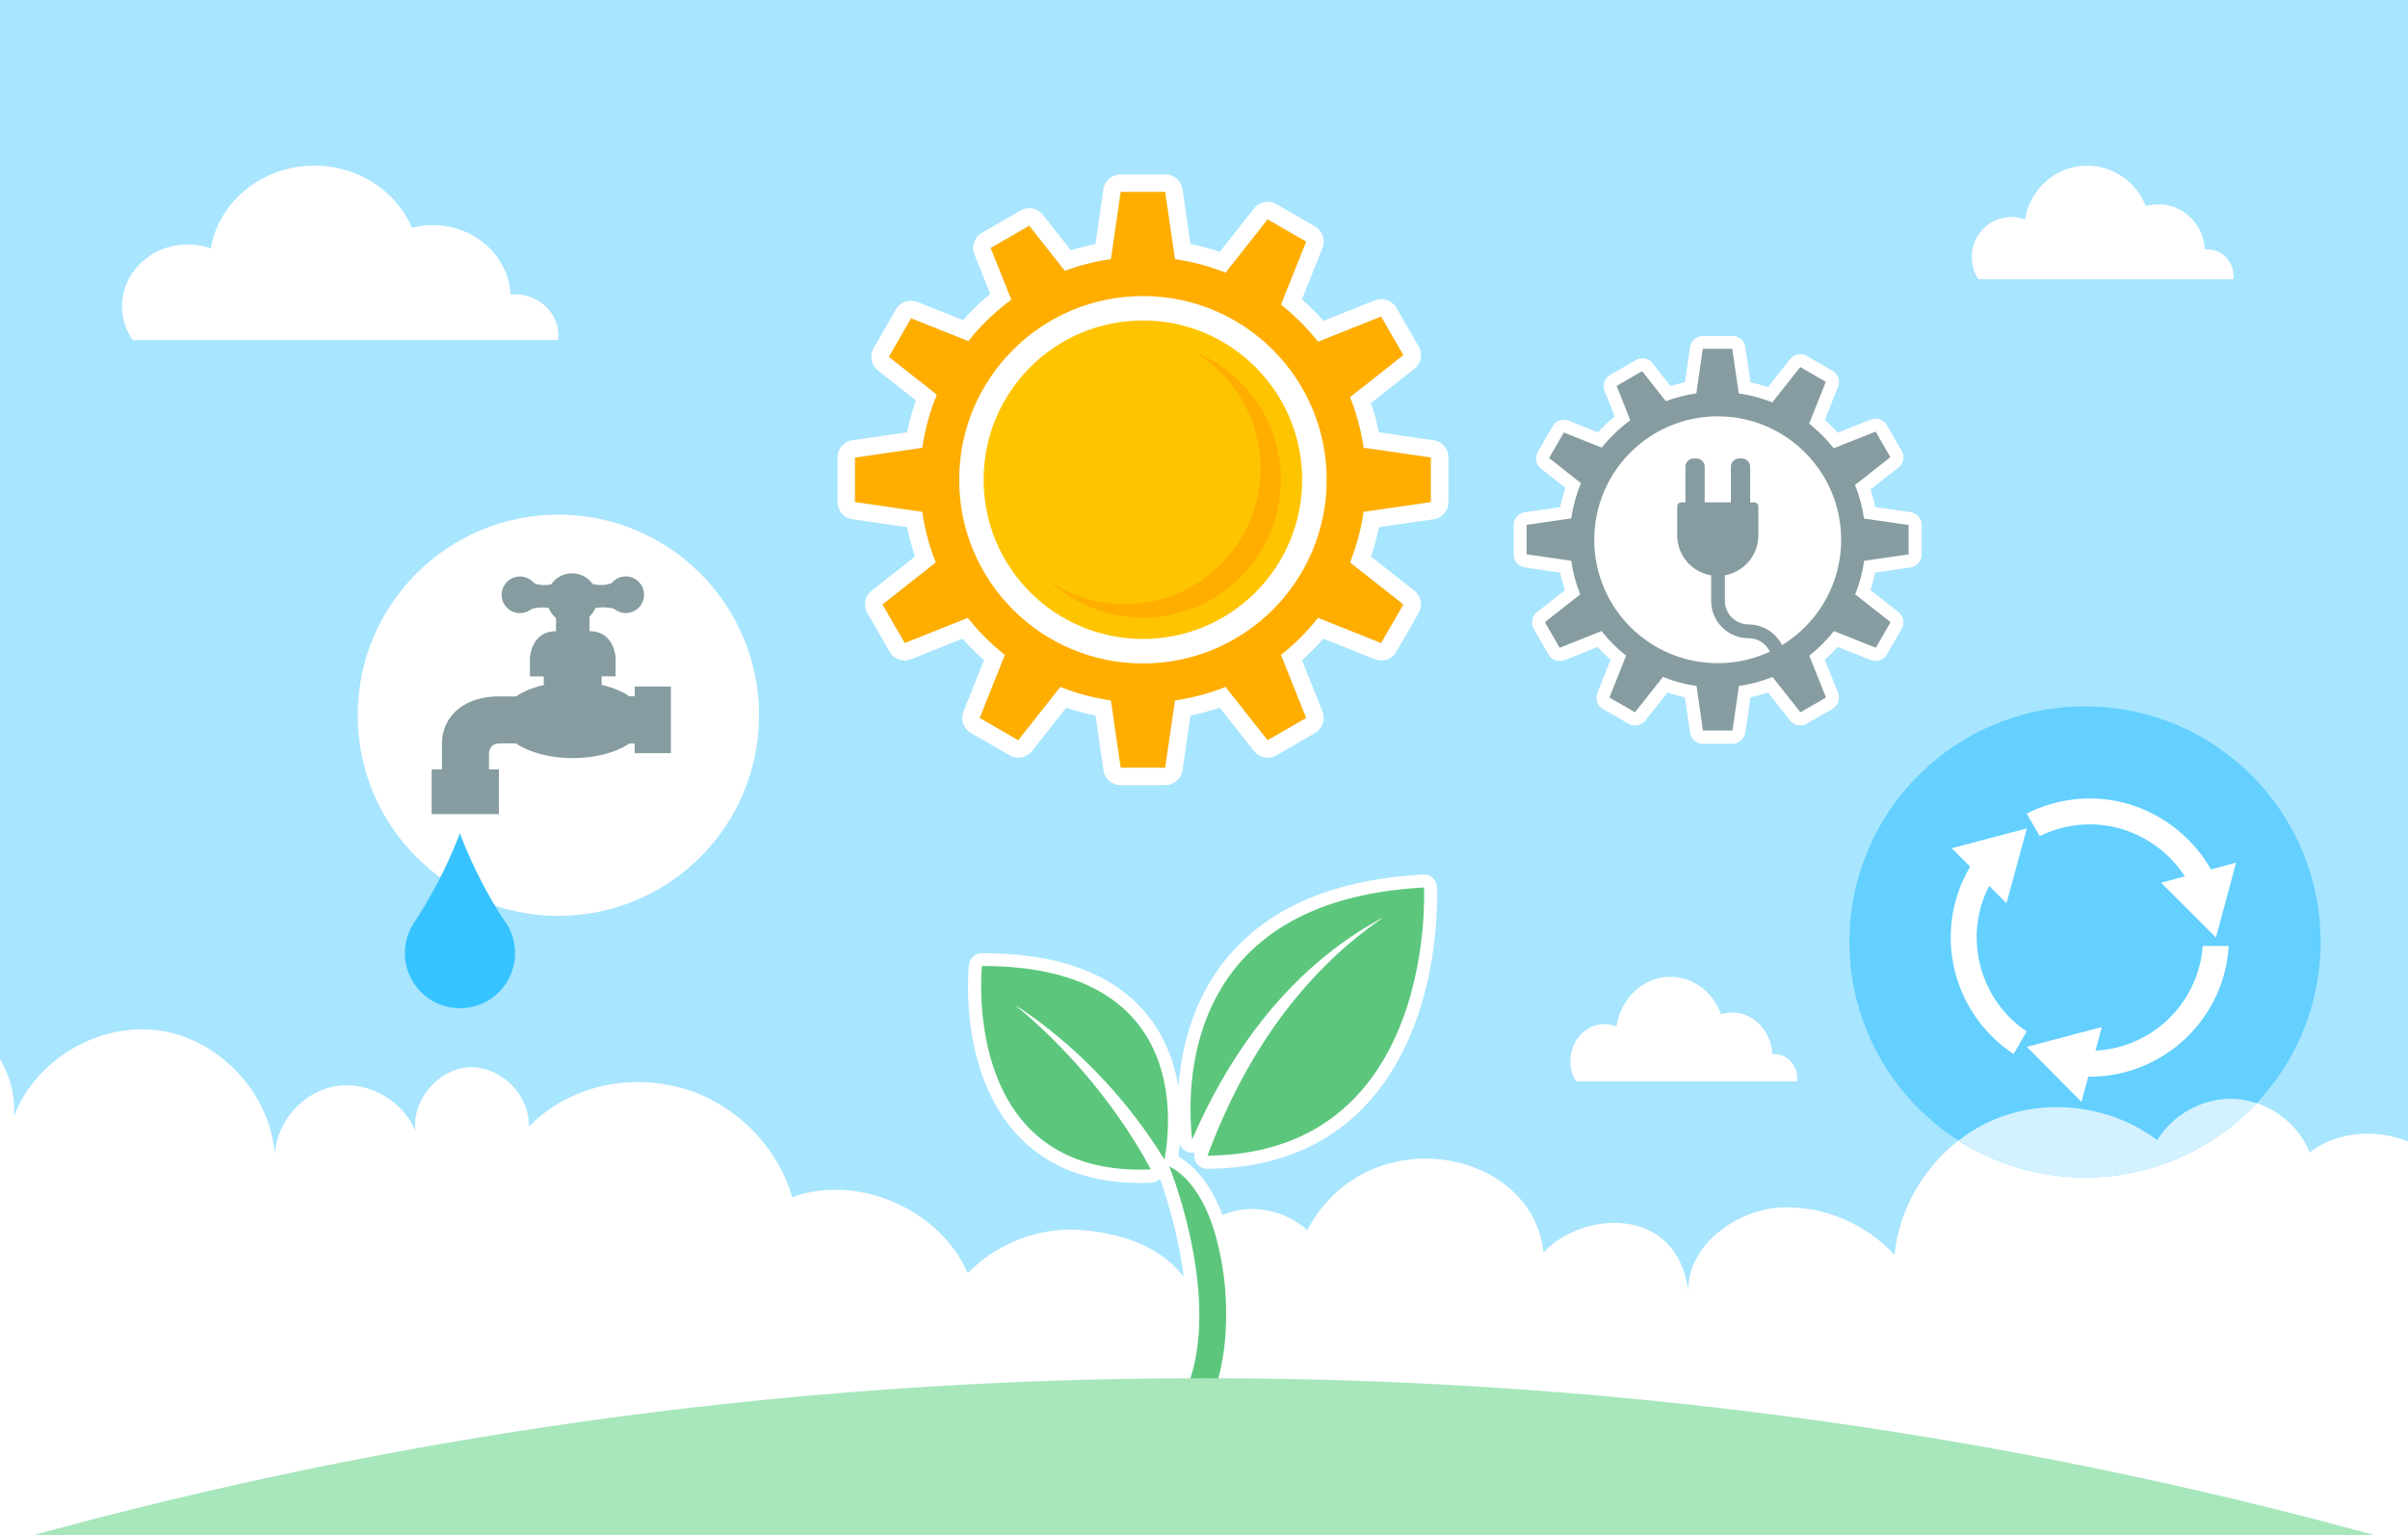 <svg xmlns="http://www.w3.org/2000/svg" viewBox="2 2 276 176"><defs><style>.cls-10,.cls-3,.cls-5{stroke-width:0}.cls-3{fill:#ffae00}.cls-5{fill:#869ca1}.cls-10{fill:#fff}</style></defs><path d="M0 0h280v180H0z" style="fill:#a8e5ff;stroke-width:0"/><path d="M279.98 179.98v-46.12c-3.94-2.51-9.5-2.62-13.25.26-1.34-3.36-4.69-5.83-8.3-6.12-3.61-.29-7.31 1.61-9.17 4.72-5.3-4.04-12.82-4.94-18.92-2.27s-10.55 8.79-11.19 15.43c-3.25-3.59-8.13-5.65-12.97-5.46-4.84.18-10.68 4.1-10.68 9.5-1.41-10.04-12.44-8.93-16.58-4.33-1.25-11.96-20.2-15.51-27.08-2.58-5.25-4.6-14.42-2.61-13.69 5.99-2.73-3.98-7.33-5.59-12.13-5.98-4.81-.4-9.75 1.47-13.1 4.94-3.22-7.37-12.54-11.41-20.12-8.72-1.76-6.08-6.92-11.06-13.06-12.61s-12.71.03-17.14 4.55c.17-3.6-3.17-6.96-6.77-6.82s-6.66 3.76-6.21 7.34c-1.39-3.53-5.42-5.81-9.17-5.17-3.74.63-6.8 4.11-6.95 7.91-.46-6.97-6.22-13.24-13.13-14.28-6.91-1.04-14.26 3.24-16.76 9.77.21-3.38-1.22-6.75-3.61-9.14V180h280l-.02-.02Z" class="cls-10"/><path d="M279.99 177.99c-44.31-12.9-89.92-19.4-136.45-19.72.45-2.48.59-5.19.4-8.12-.21-3.18-1.04-7.75-2.79-11.01-1.13-2.12-2.51-3.66-4.11-4.57.07-.42.13-.9.18-1.42.18.52.63.91 1.2.99.17.02.34.02.51 0a1.503 1.503 0 0 0 1.46 1.86c7.56-.07 13.66-2.53 18.15-7.3 8.85-9.42 8.18-24.39 8.15-25.02-.02-.4-.2-.77-.49-1.04-.3-.27-.69-.39-1.08-.38-10 .54-17.5 3.67-22.29 9.32-4.06 4.78-5.42 10.51-5.76 15.04-.46-2.82-1.54-5.84-3.74-8.47-3.81-4.56-10.09-6.87-18.66-6.87h-.12c-.77 0-1.41.58-1.49 1.34-.05.5-1.22 12.28 5.6 19.55 3.63 3.87 8.77 5.69 15.31 5.42.37-.02.72-.17.98-.42 1.09 3.01 4.33 13.08 2.39 21.1-46.83.24-92.75 6.93-137.35 19.91V180h280" class="cls-10"/><path d="M140.22 163.75c2.08-4.13 2.53-8.96 2.24-13.49-.19-2.98-.97-7.33-2.61-10.4-1.48-2.77-3.03-3.74-3.84-4.14.07.17 6.82 16.83 1.26 27.06-.17.31-.22.65-.17.98h3.13-.01Zm-4.75-28.79a57.11 57.11 0 0 0-6.45-8.6c-.79-.88-1.61-1.72-2.46-2.55-.84-.82-1.71-1.62-2.61-2.39-1.79-1.53-3.65-2.98-5.65-4.2.92.72 1.8 1.49 2.66 2.28s1.69 1.6 2.51 2.44c.81.84 1.6 1.69 2.36 2.56.76.87 1.51 1.76 2.22 2.67.71.91 1.41 1.84 2.07 2.78.67.94 1.3 1.91 1.91 2.88s1.19 1.97 1.74 2.98c.05.09.09.17.14.26-21.93.91-19.36-23.32-19.36-23.32 23.5-.06 21.75 17.66 20.92 22.19v.02Zm29.74-31.21s1.59 30.49-24.81 30.74c.07-.2.15-.4.23-.61 2.01-5.25 4.59-10.3 7.89-14.86 1.65-2.28 3.49-4.44 5.5-6.43.5-.5 1.02-.99 1.54-1.46.52-.48 1.06-.94 1.61-1.39.55-.46 1.11-.89 1.67-1.33.29-.21.57-.43.86-.63.29-.21.58-.41.87-.62-5.06 2.68-9.54 6.5-13.22 10.97-3.6 4.37-6.47 9.33-8.71 14.53-.69-6.37-.87-27.43 26.55-28.91h.02Z" style="fill:#5cc77c;stroke-width:0"/><path d="M280 180v-.37C235.57 166.86 188.6 160 140 160s-95.58 6.86-140 19.63v.37h280Z" style="fill:#a8e6bc;stroke-width:0"/><circle cx="240.98" cy="109.98" r="27" style="fill:#63d0ff;stroke-width:0"/><path d="M260.64 128.48c-.72-.24-1.46-.42-2.21-.48-3.61-.29-7.31 1.61-9.17 4.72-5.3-4.04-12.82-4.94-18.92-2.27-1.38.6-2.66 1.39-3.85 2.31a26.89 26.89 0 0 0 14.5 4.23c7.75 0 14.73-3.27 19.66-8.5h-.01Z" style="stroke-width:0;fill:#d4f1ff"/><path d="m249.7 103.2 6.29 6.29 2.3-8.59-8.59 2.3zM231.98 105.55l2.33-8.58-8.6 2.27 6.27 6.31zM242.91 119.74l-8.6 2.27 6.26 6.31 2.34-8.58z" class="cls-10"/><path d="m253.22 103.9 2.68-1.3c-2.66-5.5-8.3-9.06-14.36-9.06-2.52 0-5 .6-7.24 1.74l1.49 2.58c1.78-.88 3.76-1.35 5.75-1.35 4.93 0 9.52 2.9 11.69 7.38ZM228.56 109.49c0-2.62.79-5.16 2.27-7.33l-2.45-1.68a15.854 15.854 0 0 0-2.79 9.01c0 5.38 2.74 10.41 7.21 13.34l1.49-2.58a13.008 13.008 0 0 1-5.72-10.76h-.01ZM254.47 110.45c-.49 6.71-6.1 12.01-12.93 12.01-.33 0-.67-.01-1-.04l-.23 2.96c.41.03.82.05 1.23.05 8.47 0 15.41-6.64 15.91-14.98h-2.98Z" class="cls-10"/><circle cx="66" cy="84" r="23" class="cls-10"/><path d="M59.88 107.66c-3.44-5.2-5.17-10.15-5.17-10.15s-1.74 4.94-5.17 10.15a6.288 6.288 0 0 0-1.13 3.61c0 3.48 2.82 6.31 6.31 6.31s6.31-2.82 6.31-6.31c0-1.34-.42-2.58-1.13-3.61h-.02Z" style="fill:#36c3ff;stroke-width:0"/><path d="M74.75 80.68v1.15h-.6c-.84-.57-1.93-1.02-3.19-1.31v-.98h1.6v-2.13s-.12-3.05-2.99-3.05v-1.68c.28-.27.51-.59.66-.96.41-.09 1.2-.18 2.16.08.36.29.82.48 1.33.48a2.1 2.1 0 1 0 0-4.2c-.64 0-1.21.29-1.6.75h-.01s-.76.44-2.19.12c-.52-.74-1.38-1.22-2.36-1.22s-1.87.5-2.39 1.27c-1.28.23-1.97-.16-1.97-.16-.39-.45-.95-.75-1.6-.75a2.1 2.1 0 1 0 0 4.2c.51 0 .96-.19 1.33-.48.82-.22 1.52-.18 1.96-.11.18.45.47.84.84 1.15v1.52c-2.87 0-2.99 3.05-2.99 3.05v2.13h1.59v.98c-1.26.29-2.35.75-3.19 1.31h-1.65c-.73-.03-3.43-.02-5.26 1.71-1.03.97-1.57 2.26-1.57 3.74v2.91h-1.18v5.13h7.7V90.2h-1.13v-1.87s.02-1.1 1.22-1.1h1.88c1.51 1.02 3.85 1.68 6.49 1.68s4.98-.65 6.49-1.67h.61v1.11h4.16v-7.64h-4.16l.02-.03Z" class="cls-5"/><path d="M258 33.65c0-1.69-1.34-3.06-2.99-3.06-.1 0-.2 0-.29.01-.15-2.88-2.48-5.17-5.33-5.17-.5 0-.99.07-1.45.2-1.07-2.72-3.67-4.63-6.71-4.63-3.59 0-6.56 2.67-7.13 6.17-.49-.19-1.02-.29-1.58-.29-2.49 0-4.51 2.06-4.51 4.61 0 .93.27 1.79.73 2.52h29.25c.01-.12.02-.23.02-.35ZM208 125.67c0-1.56-1.16-2.82-2.6-2.82-.09 0-.17 0-.26.01-.13-2.66-2.15-4.78-4.62-4.78-.43 0-.85.07-1.25.19-.93-2.51-3.18-4.28-5.81-4.28-3.11 0-5.69 2.46-6.18 5.69-.43-.17-.89-.27-1.37-.27-2.16 0-3.91 1.9-3.91 4.25 0 .86.23 1.65.63 2.32h25.35c0-.11.02-.22.02-.33v.02ZM66 40.46c0-2.6-2.23-4.71-4.99-4.71-.17 0-.33 0-.49.02-.24-4.43-4.13-7.96-8.89-7.96-.83 0-1.64.11-2.41.31-1.78-4.18-6.12-7.13-11.18-7.13-5.98 0-10.94 4.1-11.89 9.49a7.91 7.91 0 0 0-2.64-.45c-4.15 0-7.52 3.17-7.52 7.09 0 1.43.45 2.76 1.22 3.87h48.74c.02-.18.04-.36.04-.54ZM166 59.55v-5.1l-7.71-1.12c-.29-2.02-.82-3.97-1.55-5.8l6.11-4.82-2.55-4.42-7.23 2.89c-1.24-1.58-2.67-3-4.25-4.25l2.89-7.23-4.42-2.55-4.82 6.11c-1.84-.73-3.78-1.26-5.8-1.55L135.55 24h-5.1l-1.12 7.71c-1.83.26-3.6.72-5.28 1.35l-4.08-5.18-4.42 2.55 2.37 5.94a25.458 25.458 0 0 0-4.93 4.74l-6.56-2.62-2.55 4.42 5.5 4.34c-.79 1.92-1.36 3.97-1.67 6.09L100 54.46v5.1l7.71 1.12c.29 2.02.82 3.97 1.55 5.8l-6.11 4.82 2.55 4.42 7.23-2.89c1.24 1.58 2.67 3 4.25 4.25l-2.89 7.23 4.42 2.55 4.82-6.11c1.84.73 3.78 1.26 5.8 1.55l1.12 7.71h5.1l1.12-7.71c2.02-.29 3.96-.82 5.8-1.55l4.82 6.11 4.42-2.55-2.89-7.23c1.58-1.24 3-2.67 4.25-4.25l7.23 2.89 2.55-4.42-6.11-4.82c.73-1.84 1.26-3.78 1.55-5.8l7.71-1.12Z" class="cls-10"/><path d="m135.55 24 1.12 7.71c2.02.29 3.96.82 5.8 1.55l4.82-6.11 4.42 2.55-2.89 7.23c1.58 1.24 3 2.67 4.25 4.25l7.23-2.89 2.55 4.42-6.11 4.82c.73 1.84 1.26 3.78 1.55 5.8l7.71 1.12v5.1l-7.71 1.12c-.29 2.02-.82 3.96-1.55 5.8l6.11 4.82-2.55 4.42-7.23-2.89c-1.24 1.58-2.67 3-4.25 4.25l2.89 7.23-4.42 2.55-4.82-6.11c-1.84.73-3.78 1.26-5.8 1.55L135.55 90h-5.1l-1.12-7.71c-2.02-.29-3.96-.82-5.8-1.55l-4.82 6.11-4.42-2.55 2.89-7.23c-1.58-1.24-3-2.67-4.25-4.25l-7.23 2.89-2.55-4.42 6.11-4.82c-.73-1.84-1.26-3.78-1.55-5.8L100 59.55v-5.1l7.71-1.12c.31-2.13.87-4.17 1.67-6.09l-5.5-4.34 2.55-4.42 6.56 2.62c1.43-1.79 3.08-3.39 4.93-4.74l-2.37-5.94 4.42-2.55 4.08 5.18c1.68-.63 3.45-1.08 5.28-1.35l1.12-7.71h5.1m0-1.99h-5.1c-.99 0-1.84.73-1.98 1.71l-.91 6.27c-.95.19-1.89.43-2.81.72l-3.21-4.07c-.39-.5-.98-.76-1.57-.76-.34 0-.68.09-1 .27l-4.42 2.55c-.86.5-1.23 1.55-.86 2.47l1.81 4.54c-1.12.92-2.16 1.92-3.12 3l-5.22-2.08c-.24-.1-.49-.14-.74-.14-.7 0-1.37.37-1.73 1l-2.55 4.42c-.5.86-.29 1.96.49 2.57l4.35 3.43c-.42 1.19-.75 2.42-1 3.66l-6.27.91c-.98.14-1.71.99-1.71 1.98v5.1c0 .99.73 1.84 1.71 1.98l6.27.91c.23 1.14.53 2.26.9 3.36l-4.97 3.92c-.78.61-.99 1.71-.49 2.57l2.55 4.42a1.997 1.997 0 0 0 2.47.86l5.89-2.35c.77.87 1.59 1.69 2.46 2.46l-2.35 5.89c-.37.92 0 1.98.86 2.47l4.42 2.55c.31.18.66.27 1 .27.6 0 1.18-.27 1.57-.76l3.92-4.97c1.1.37 2.22.67 3.36.9l.91 6.27c.14.98.99 1.71 1.98 1.71h5.1c.99 0 1.84-.73 1.98-1.71l.91-6.27c1.14-.23 2.26-.53 3.36-.9l3.92 4.97c.39.5.98.76 1.57.76.34 0 .68-.09 1-.27l4.42-2.55c.86-.5 1.23-1.55.86-2.47l-2.35-5.89c.87-.77 1.69-1.59 2.46-2.46l5.89 2.35c.24.1.49.14.74.14.7 0 1.37-.36 1.73-1l2.55-4.42c.5-.86.29-1.96-.49-2.57l-4.97-3.92c.37-1.1.67-2.22.9-3.36l6.27-.91c.98-.14 1.71-.99 1.71-1.98v-5.1c0-.99-.73-1.84-1.71-1.98l-6.27-.91c-.23-1.14-.53-2.26-.9-3.36l4.97-3.92c.78-.62.99-1.71.49-2.57l-2.55-4.42c-.37-.63-1.04-1-1.73-1-.25 0-.5.05-.74.14l-5.89 2.35c-.77-.87-1.59-1.69-2.46-2.46l2.35-5.89c.37-.92 0-1.98-.86-2.47l-4.42-2.55c-.31-.18-.66-.27-1-.27-.6 0-1.18.27-1.57.76l-3.92 4.97c-1.1-.37-2.22-.67-3.36-.9l-.91-6.27c-.14-.98-.99-1.71-1.98-1.71Z" class="cls-10"/><path d="M166 59.55v-5.1l-7.71-1.12c-.29-2.02-.82-3.97-1.55-5.8l6.11-4.82-2.55-4.42-7.23 2.89c-1.24-1.58-2.67-3-4.25-4.25l2.89-7.23-4.42-2.55-4.82 6.11c-1.84-.73-3.78-1.26-5.8-1.55L135.55 24h-5.1l-1.12 7.71c-1.83.26-3.6.72-5.28 1.35l-4.08-5.18-4.42 2.55 2.37 5.94a25.458 25.458 0 0 0-4.93 4.74l-6.56-2.62-2.55 4.42 5.5 4.34c-.79 1.92-1.36 3.97-1.67 6.09L100 54.46v5.1l7.71 1.12c.29 2.02.82 3.97 1.55 5.8l-6.11 4.82 2.55 4.42 7.23-2.89c1.24 1.58 2.67 3 4.25 4.25l-2.89 7.23 4.42 2.55 4.82-6.11c1.84.73 3.78 1.26 5.8 1.55l1.12 7.71h5.1l1.12-7.71c2.02-.29 3.96-.82 5.8-1.55l4.82 6.11 4.42-2.55-2.89-7.23c1.58-1.24 3-2.67 4.25-4.25l7.23 2.89 2.55-4.42-6.11-4.82c.73-1.84 1.26-3.78 1.55-5.8l7.71-1.12Z" class="cls-3"/><circle cx="133" cy="57" r="21.06" class="cls-10"/><path d="M133 38.74c-10.09 0-18.26 8.17-18.26 18.26s8.17 18.25 18.26 18.25 18.25-8.17 18.25-18.25-8.17-18.26-18.25-18.26Z" style="fill:#ffc400;stroke-width:0"/><path d="M138.79 42.28c4.6 2.7 7.69 7.7 7.69 13.42 0 8.59-6.96 15.55-15.55 15.55-3.19 0-6.15-.96-8.61-2.6 2.81 2.58 6.57 4.16 10.69 4.16 8.73 0 15.81-7.08 15.81-15.81 0-6.69-4.16-12.41-10.03-14.72Z" class="cls-3"/><path d="M220.76 65.57v-3.38l-5.11-.74c-.19-1.34-.54-2.63-1.03-3.85l4.05-3.19-1.69-2.93-4.8 1.91c-.82-1.04-1.77-1.99-2.82-2.82l1.91-4.8-2.93-1.69-3.2 4.05c-1.22-.49-2.51-.84-3.85-1.03l-.74-5.11h-3.38l-.74 5.11c-1.21.17-2.38.48-3.5.89l-2.71-3.44-2.93 1.69 1.57 3.94c-1.23.9-2.33 1.96-3.27 3.14l-4.35-1.74-1.69 2.93 3.65 2.88c-.53 1.28-.9 2.63-1.11 4.04l-5.11.74v3.38l5.11.74c.19 1.34.54 2.63 1.03 3.85l-4.05 3.19 1.69 2.93 4.8-1.91c.82 1.04 1.77 1.99 2.82 2.82l-1.91 4.8 2.93 1.69 3.2-4.05c1.22.49 2.51.84 3.85 1.03l.74 5.11h3.38l.74-5.11c1.34-.19 2.63-.54 3.85-1.03l3.2 4.05 2.93-1.69-1.91-4.8c1.04-.82 1.99-1.77 2.82-2.82l4.8 1.91 1.69-2.93-4.05-3.19c.49-1.22.84-2.51 1.03-3.85l5.11-.74-.02.02Z" class="cls-10"/><path d="M200.57 87.27h-3.38c-.74 0-1.38-.55-1.48-1.29l-.59-4.04c-.68-.14-1.35-.32-2.01-.54l-2.52 3.2c-.46.58-1.29.74-1.93.37l-2.93-1.69c-.65-.37-.92-1.16-.64-1.85l1.51-3.79c-.52-.46-1.01-.95-1.47-1.47l-3.79 1.51c-.69.28-1.48 0-1.85-.64l-1.69-2.93a1.51 1.51 0 0 1 .37-1.93l3.2-2.52c-.22-.66-.4-1.33-.54-2.01l-4.04-.59c-.74-.11-1.29-.74-1.29-1.48V62.2c0-.74.55-1.38 1.29-1.48l4.04-.58c.15-.75.36-1.49.6-2.21l-2.79-2.2c-.59-.46-.74-1.28-.37-1.93l1.69-2.93c.37-.65 1.16-.92 1.85-.64l3.35 1.34c.59-.66 1.23-1.27 1.91-1.84l-1.15-2.9c-.27-.69 0-1.48.64-1.85l2.93-1.69c.65-.37 1.47-.22 1.93.37l2.05 2.6c.54-.17 1.09-.31 1.65-.42l.59-4.04c.11-.74.74-1.28 1.48-1.28h3.38c.74 0 1.38.55 1.48 1.28l.59 4.04c.68.14 1.35.32 2.01.54l2.52-3.2c.46-.59 1.28-.74 1.93-.37l2.93 1.69c.65.37.92 1.16.64 1.85l-1.51 3.79c.52.46 1.01.95 1.47 1.47l3.79-1.51c.69-.27 1.48 0 1.85.64l1.69 2.93c.37.65.21 1.47-.37 1.93l-3.2 2.52c.22.66.4 1.33.54 2.01l4.04.58c.74.11 1.29.74 1.29 1.48v3.38c0 .75-.55 1.38-1.29 1.48l-4.04.59c-.14.68-.32 1.35-.54 2.01l3.2 2.52c.59.46.74 1.28.37 1.93l-1.69 2.93c-.37.65-1.16.92-1.85.64l-3.79-1.51c-.46.52-.95 1.01-1.47 1.47l1.51 3.79c.27.69 0 1.48-.64 1.85l-2.93 1.69c-.65.37-1.47.21-1.93-.37l-2.52-3.2c-.66.22-1.33.4-2.01.54l-.59 4.04c-.11.74-.74 1.29-1.48 1.29Zm-2.08-3h.79l.55-3.83c.1-.66.61-1.18 1.27-1.27 1.2-.17 2.38-.49 3.51-.94.62-.25 1.32-.06 1.73.46l2.39 3.03.68-.39-1.43-3.59c-.25-.62-.06-1.32.46-1.73.95-.75 1.82-1.62 2.57-2.57.41-.52 1.12-.71 1.73-.46l3.59 1.43.39-.68-3.03-2.39c-.52-.41-.71-1.12-.46-1.73.45-1.12.76-2.3.94-3.5.09-.66.61-1.18 1.27-1.27l3.83-.56v-.79l-3.83-.56c-.66-.1-1.18-.61-1.27-1.27-.17-1.2-.49-2.38-.94-3.51-.25-.62-.06-1.32.46-1.73l3.03-2.39-.39-.68-3.59 1.43c-.61.24-1.32.06-1.73-.47-.75-.95-1.62-1.81-2.57-2.57-.52-.41-.71-1.12-.46-1.73l1.43-3.59-.68-.39-2.39 3.03c-.41.52-1.12.71-1.73.47-1.13-.45-2.31-.76-3.51-.94-.66-.09-1.18-.61-1.27-1.27l-.55-3.83h-.79l-.55 3.83c-.1.66-.61 1.17-1.27 1.27-1.09.16-2.16.43-3.19.81-.61.23-1.3.04-1.7-.48l-1.9-2.42-.68.39 1.09 2.73c.25.63.04 1.36-.51 1.77-1.12.82-2.12 1.78-2.98 2.87-.41.52-1.12.71-1.73.46l-3.15-1.26-.39.68 2.63 2.07c.53.42.71 1.13.46 1.75-.49 1.18-.83 2.42-1.01 3.68-.1.66-.61 1.18-1.27 1.27l-3.82.56v.79l3.83.56c.66.1 1.18.61 1.27 1.27.17 1.2.49 2.38.94 3.51.25.62.06 1.32-.46 1.73l-3.03 2.39.39.68 3.59-1.43c.62-.24 1.32-.06 1.73.46.75.95 1.62 1.82 2.57 2.57.52.41.71 1.12.46 1.73l-1.43 3.59.68.39 2.39-3.03c.41-.52 1.12-.71 1.73-.46 1.12.45 2.3.76 3.51.94.66.09 1.18.61 1.27 1.27l.55 3.83h-.02Zm22.28-18.7Z" class="cls-10"/><path d="M220.76 65.57v-3.38l-5.11-.74c-.19-1.34-.54-2.63-1.03-3.85l4.05-3.19-1.69-2.93-4.8 1.91c-.82-1.04-1.77-1.99-2.82-2.82l1.91-4.8-2.93-1.69-3.2 4.05c-1.22-.49-2.51-.84-3.85-1.03l-.74-5.11h-3.38l-.74 5.11c-1.21.17-2.38.48-3.5.89l-2.71-3.44-2.93 1.69 1.57 3.94c-1.23.9-2.33 1.96-3.27 3.14l-4.35-1.74-1.69 2.93 3.65 2.88c-.53 1.28-.9 2.63-1.11 4.04l-5.11.74v3.38l5.11.74c.19 1.34.54 2.63 1.03 3.85l-4.05 3.19 1.69 2.93 4.8-1.91c.82 1.04 1.77 1.99 2.82 2.82l-1.91 4.8 2.93 1.69 3.2-4.05c1.22.49 2.51.84 3.85 1.03l.74 5.11h3.38l.74-5.11c1.34-.19 2.63-.54 3.85-1.03l3.2 4.05 2.93-1.69-1.91-4.8c1.04-.82 1.99-1.77 2.82-2.82l4.8 1.91 1.69-2.93-4.05-3.19c.49-1.22.84-2.51 1.03-3.85l5.11-.74-.02.02Z" class="cls-5"/><circle cx="198.88" cy="63.88" r="14.15" class="cls-10"/><path d="M202.41 73.58c-1.49 0-2.71-1.21-2.71-2.71v-2.92a4.66 4.66 0 0 0 3.84-4.58v-3.31a.47.47 0 0 0-.47-.47h-.47v-4.07a.96.96 0 0 0-.96-.96h-.29a.96.96 0 0 0-.96.96v4.07h-3v-4.07a.96.96 0 0 0-.96-.96h-.29a.96.96 0 0 0-.96.96v4.07h-.47a.47.47 0 0 0-.47.47v3.31c0 2.31 1.68 4.23 3.89 4.59v2.92c0 2.36 1.92 4.29 4.29 4.29 1.38 0 2.51 1.03 2.68 2.36.5-.23.99-.48 1.46-.76a4.293 4.293 0 0 0-4.14-3.18Z" class="cls-5"/></svg>